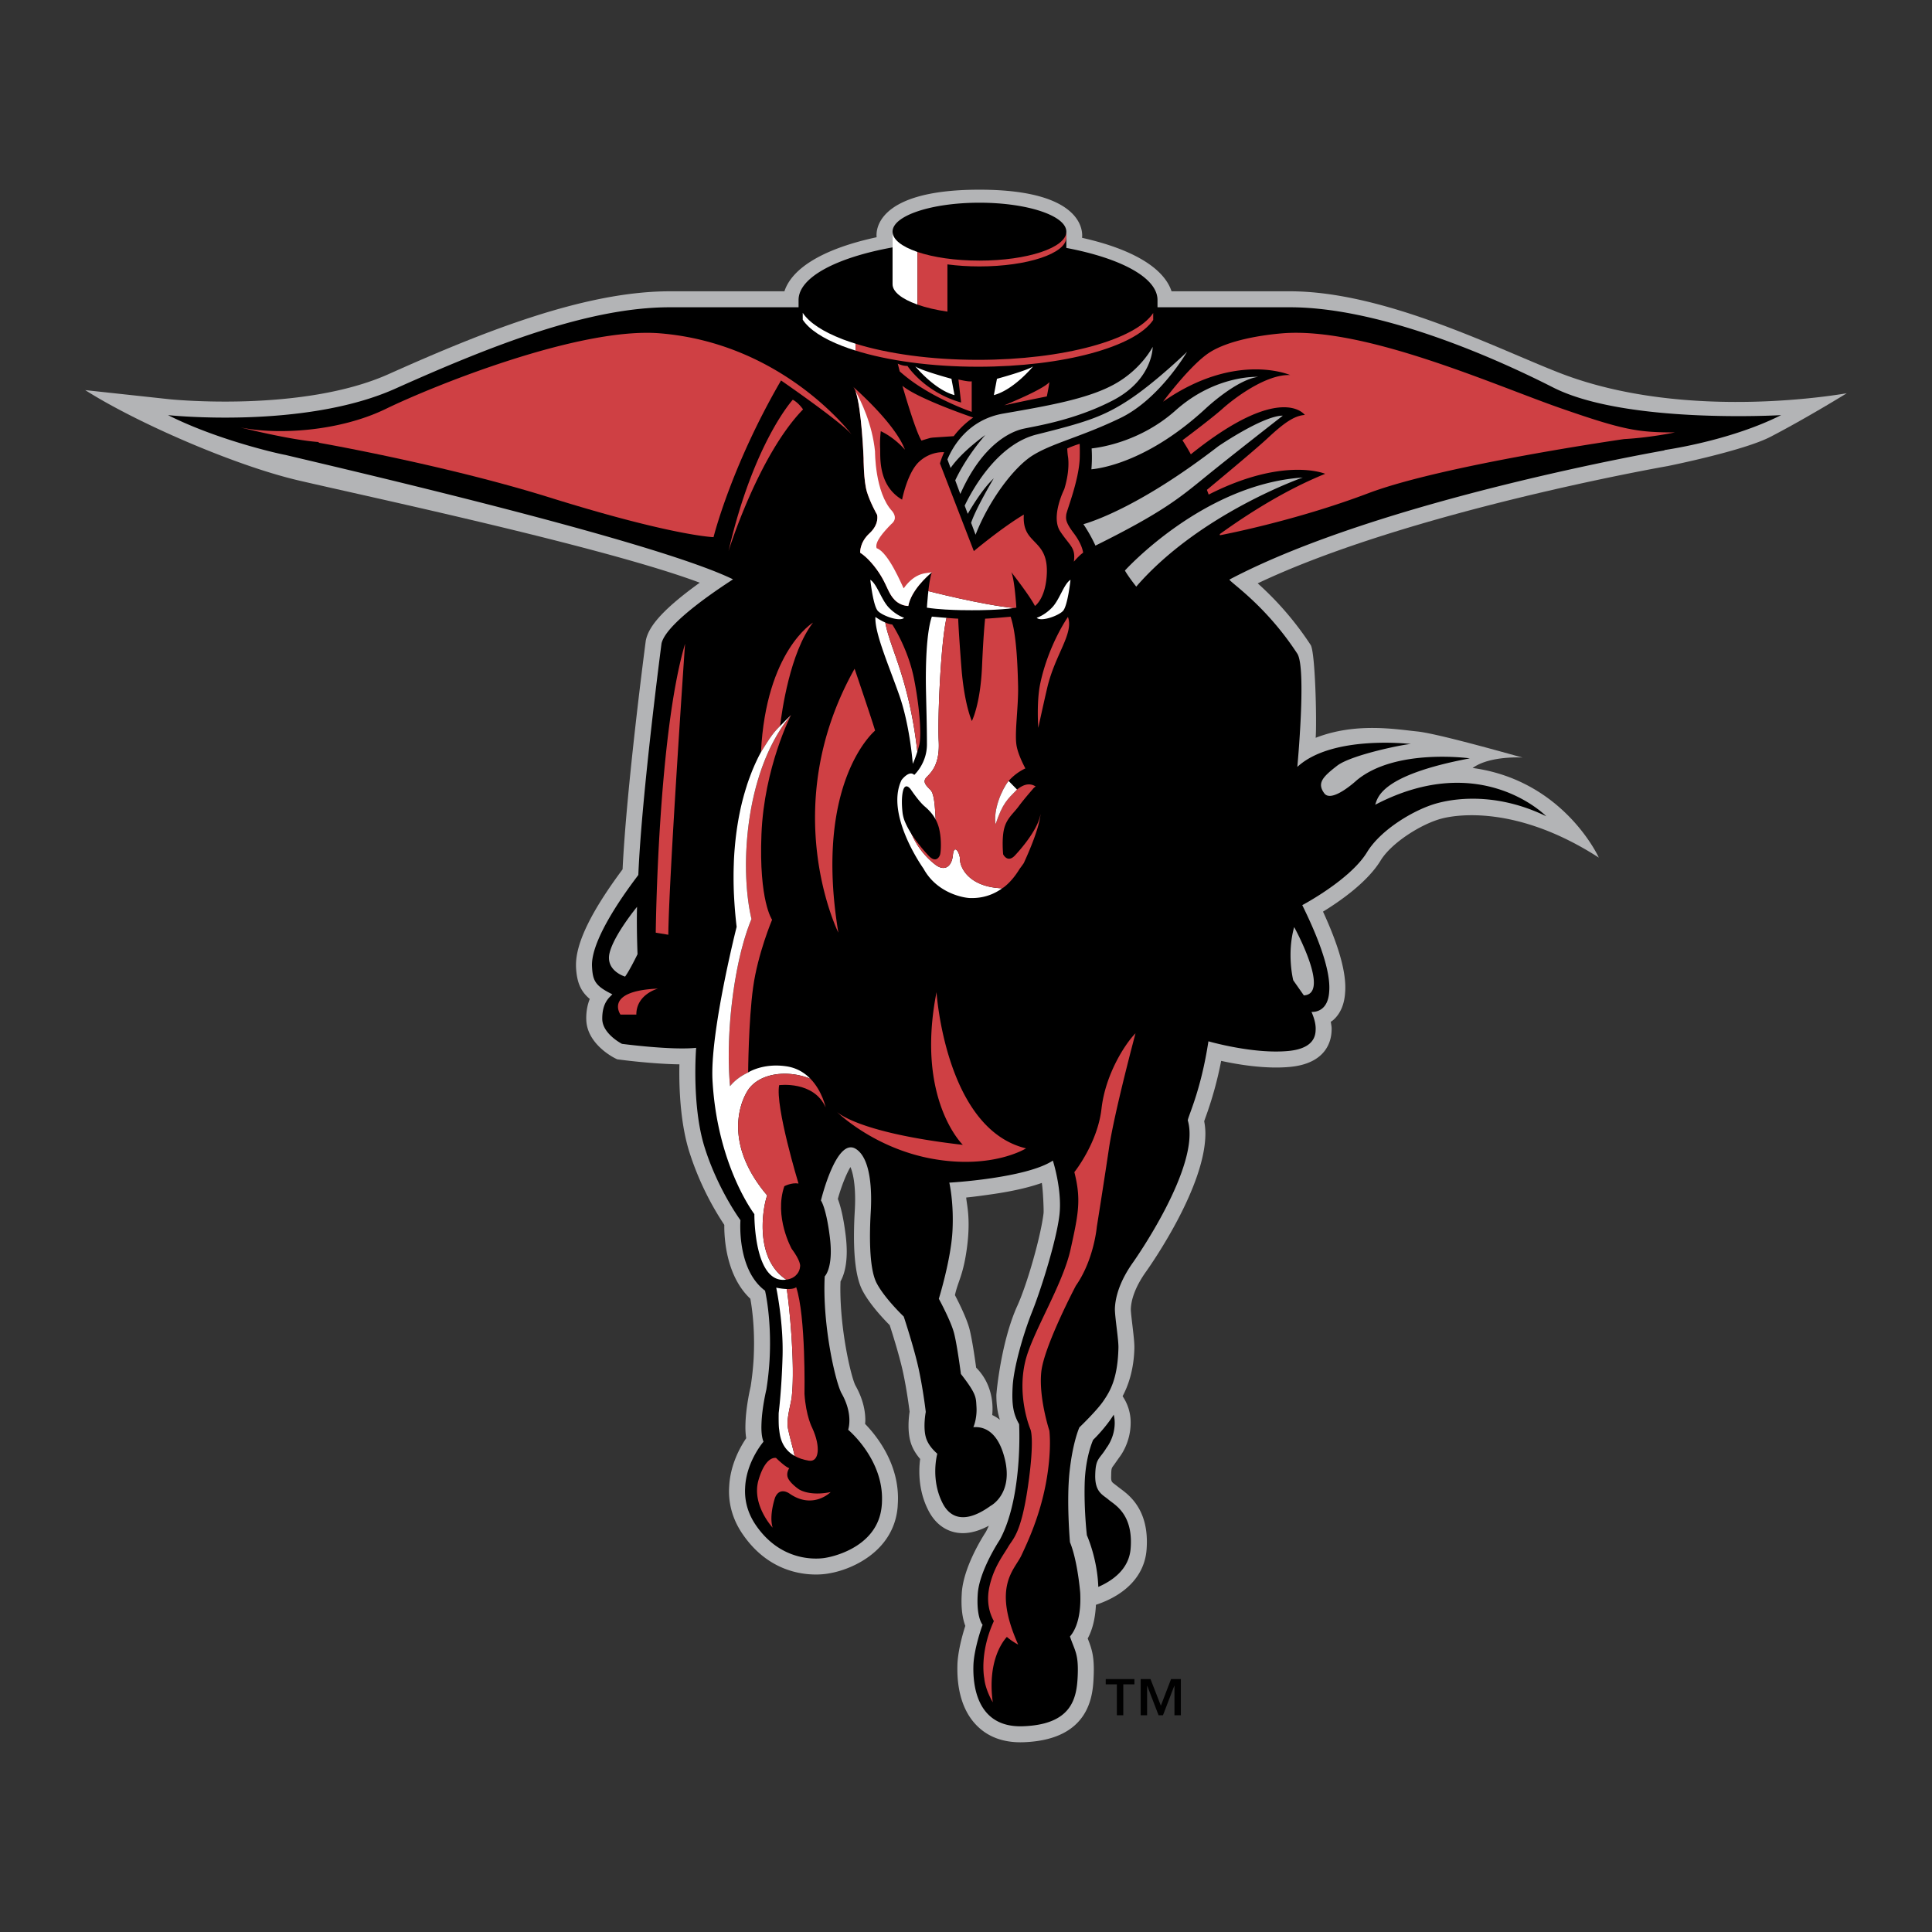<svg xmlns="http://www.w3.org/2000/svg" width="2500" height="2500" viewBox="0 0 192.756 192.756"><rect x="0" y="0" width="192.756" height="192.756" fill="#333333" stroke="none"/><g fill-rule="evenodd" clip-rule="evenodd"><path fill="#fff" fill-opacity="0" d="M0 0h192.756v192.756H0V0z"/><path d="M155.664 37.23c-6.275-2.428-17.482-8.167-26.967-8.167h-11.811c-.773-2.338-3.91-4.211-8.93-5.336.014-.112.746-4.801-10.244-4.801-10.994 0-10.256 4.653-10.248 4.743-5.183 1.114-8.417 3.01-9.202 5.394H66.819c-8.449 0-18.465 3.969-28.031 8.256-8.61 3.862-21.725 2.528-21.857 2.515l-8.428-.912c5.076 3.229 14.843 7.496 21.223 8.997 6.381 1.5 30.478 6.614 40.089 10.217-4.237 3.043-5.116 4.627-5.365 5.685l-.018.077-.01.08c-.08.604-1.915 14.608-2.306 22.754-3.12 4.198-4.649 7.322-4.649 9.532 0 .082.001.161.003.24.078 1.475.445 2.39 1.372 3.161-.202.501-.353 1.136-.353 1.945 0 .024.004.051.004.076.024 2.372 2.546 3.73 2.832 3.875l.244.125.272.035c.167.025 3.339.436 5.946.468-.006.257-.011.524-.011.822 0 2.157.173 5.274.992 7.896a29.109 29.109 0 0 0 3.499 7.303c-.004.051-.004.079-.004.136 0 1.532.295 5.068 2.599 7.229.133.726.369 2.314.369 4.438 0 .484-.014.992-.039 1.523a28.953 28.953 0 0 1-.303 2.811c-.091.385-.454 2.041-.51 3.579-.006.162-.01.323-.01.476 0 .398.027.76.079 1.089-.635.937-1.596 2.686-1.697 4.815a7.085 7.085 0 0 0-.017.483c0 1.518.458 2.967 1.372 4.291 3.367 4.899 8.28 3.964 8.615 3.895 2.238-.364 6.444-2.18 6.834-6.596l.029-.513c.005-.131.009-.257.009-.383 0-3.577-2.146-6.249-3.282-7.419.008-.121.023-.229.023-.365 0-.909-.217-2.101-.983-3.463-.407-.764-1.509-5.313-1.509-9.661 0-.243.009-.484.016-.728.317-.569.621-1.503.621-2.981 0-.465-.03-.983-.099-1.56-.226-1.871-.524-3.005-.789-3.688.353-1.269.852-2.511 1.258-3.182.246.562.467 1.612.467 3.23 0 .365-.013.762-.037 1.186a42.951 42.951 0 0 0-.077 2.487c0 2.495.277 4.3.827 5.376.714 1.393 2.119 2.877 2.738 3.498.279.855 1 3.153 1.344 4.767.351 1.655.571 3.312.641 3.864a9.35 9.35 0 0 0-.108 1.402c0 .5.046 1.05.184 1.555.204.758.618 1.341.976 1.76a9.434 9.434 0 0 0-.082 1.229c0 1.115.19 2.528.91 3.92.745 1.448 1.807 1.971 2.567 2.151 1.047.253 2.208.029 3.456-.64a8.439 8.439 0 0 1-.297.62c-.373.571-2.26 3.571-2.404 6.138l-.004.091a12.59 12.59 0 0 0-.021.681c0 1.118.171 1.905.38 2.463-.31.958-.745 2.578-.788 3.88-.001.134-.005.275-.005.423 0 1.784.37 4.083 1.965 5.67 1.154 1.153 2.717 1.703 4.643 1.635 6.711-.241 6.912-4.808 6.988-6.525.012-.268.018-.511.018-.735 0-1.449-.234-2.134-.592-3.049 0 0-.016-.039-.016-.044.486-.895.756-2.035.82-3.358 3.02-1.004 4.842-2.948 5.049-5.472.023-.285.033-.56.033-.818 0-3.334-1.801-4.675-2.604-5.272l-.164-.124-.408-.318c-.324-.239-.389-.287-.389-.73 0-.05.002-.104.004-.167.014-.708.029-.729.266-1.036l.523-.745c.15-.19 1.104-1.446 1.152-3.333l.002-.135a4.646 4.646 0 0 0-.805-2.661c.539-1.003 1.119-2.581 1.176-4.771v-.137c0-.471-.074-1.132-.189-2.114-.07-.582-.166-1.368-.166-1.669 0-.01 0-.021.002-.031.029-.751.324-2.038 1.531-3.725.664-.942 5.908-8.505 5.908-13.771a6.65 6.65 0 0 0-.121-1.217l.113-.323a36.9 36.9 0 0 0 1.58-5.698c1.738.38 4.496.836 6.912.596 3.594-.359 4.066-2.599 4.104-3.567a4.77 4.77 0 0 0 .008-.242c0-.222-.053-.455-.088-.687.082-.057.158-.097.236-.164.721-.634 1.121-1.561 1.195-2.753.016-.162.02-.331.02-.505 0-1.827-.732-4.327-2.225-7.568 1.67-1.021 4.428-2.929 5.748-5.099 1.088-1.785 4.051-3.631 6.031-4.17 1.414-.387 7.492-1.439 15.738 3.879 0 0-3.473-7.704-12.59-8.943 1.74-1.256 4.994-1.039 4.994-1.039-.193-.027-8.354-2.388-10.521-2.604-2.16-.218-6.121-.925-10.131.633.119-1.715-.045-8.56-.5-9.261a31.114 31.114 0 0 0-5.285-6.149c15.102-7.17 40.609-11.65 40.877-11.696 0 0 7.584-1.517 10.297-2.931 3.615-1.877 7.594-4.337 7.594-4.337-.147.008-15.837 2.929-28.585-2.007zm-51.547 83.8c-.271 2.303-1.625 7.063-2.619 9.252-1.605 3.528-2.09 8.625-2.09 8.926 0 .973.121 1.735.35 2.444a3.803 3.803 0 0 0-.766-.475c.016-.172.367-2.765-1.602-4.725-.117-.871-.397-2.815-.662-3.849-.282-1.08-1.065-2.647-1.453-3.387.308-1.426.846-1.987 1.215-4.858.363-2.871-.053-4.216-.091-4.881.687-.067 1.564-.18 2.724-.351 2.002-.293 3.57-.665 4.818-1.104.12.658.207 2.738.176 3.008z" fill="#b3b4b6"/><path d="M166.043 44.905c.836-.122 6.846-1.058 11.658-3.487 0 0-15.52.914-22.758-2.766-7.242-3.68-17.881-7.995-26.246-7.995h-13.213v-.726c0-2.229-3.666-4.169-9.096-5.196v-1.62c0-1.596-3.883-2.89-8.672-2.89-4.787 0-8.666 1.294-8.666 2.89v1.567c-5.585 1.012-9.377 2.985-9.377 5.249v.726H66.82c-8.026 0-17.573 3.723-27.379 8.119-9.118 4.087-22.676 2.642-22.676 2.642 4.918 2.481 11.068 3.864 11.7 3.968 6.008 1.436 36.69 8.533 44.668 12.413-.5.346-6.61 4.189-7.131 6.388 0 0-1.975 15.015-2.316 23.104-.1.184-4.781 6.03-4.621 9.132.072 1.416.3 1.931 2.028 2.779-.217.265-1.026.761-1.005 2.467.016 1.48 1.965 2.476 1.965 2.476s4.948.657 7.403.397c0 0-.469 5.713.835 9.896 1.329 4.248 3.586 7.302 3.586 7.302s-.398 4.913 2.451 7.029c0 0 .674 2.785.455 6.855a30.079 30.079 0 0 1-.322 3.007s-.429 1.779-.485 3.353c-.033.716.009 1.392.199 1.854-.217.257-1.716 2.138-1.831 4.547-.075 1.177.177 2.486 1.079 3.798 2.845 4.138 6.984 3.232 6.984 3.232s5.173-.775 5.561-5.176c.015-.14.024-.281.026-.42.177-4.084-3.146-6.978-3.371-7.168.02-.098.519-1.543-.657-3.633-.584-1.032-1.929-6.735-1.685-11.674 0 0 .881-.825.52-3.846-.366-3.022-.897-3.724-.897-3.724s1.536-6.364 3.479-5.149c1.546.967 1.607 4.327 1.49 6.322-.117 1.988-.2 5.526.577 7.044.78 1.521 2.717 3.364 2.717 3.364s1.054 3.178 1.505 5.295c.451 2.115.692 4.221.692 4.221-.03.138-.269 1.523.004 2.513.249.922 1.058 1.559 1.146 1.661-.059.206-.657 2.618.534 4.938.37.715 1.554 2.586 4.787.256 0 0 2.25-1.159 1.428-4.624-.82-3.462-2.756-3.226-3.158-3.232.094-.151.377-1.005.32-1.985-.061-.98.039-1.266-1.557-3.318 0 0-.366-2.861-.683-4.076-.314-1.217-1.518-3.425-1.518-3.425s1.204-3.878 1.36-6.746c.155-2.866-.315-4.843-.315-4.843-.112.019 7.675-.429 10.332-2.197 0 0 .947 2.938.656 5.424-.291 2.487-1.781 7.283-2.723 9.653-.943 2.369-1.85 5.646-1.945 7.466-.1 1.819.061 2.731.646 3.755 0 0 .074 1.369-.031 3.267-.143 2.501-.592 5.879-1.902 8.277 0 0-2.07 3.108-2.197 5.436-.002.023-.002.049-.006.074v.022c-.115 2.062.379 2.804.494 2.946-.146.348-.867 2.502-.918 4.034-.049 1.532.094 6.26 4.949 6.082 4.859-.172 5.355-2.769 5.455-5.003.098-2.232-.279-2.495-.773-3.953.15-.183 1.18-1.27 1.023-4.368 0 0-.25-3.164-1.021-5.037 0 0-.365-4.114-.035-7.09.33-2.977.975-4.366.975-4.366s1.734-1.66 2.395-2.636c.666-.972 1.424-2.218 1.5-5.288.027-.804-.371-3.153-.352-3.949.043-1.036.412-2.631 1.828-4.615 0 0 6.807-9.601 5.441-14.148.107-.59 1.324-3.048 2.062-7.884 0 0 4.518 1.311 8.025.96 1.117-.113 2.625-.514 2.67-2.048.037-.487-.082-1.092-.412-1.847.268.018 1.646.007 1.766-2.026.123-1.476-.441-4.069-2.686-8.624 0 0 4.785-2.526 6.461-5.281 1.393-2.292 4.779-4.282 6.971-4.88 2.357-.644 6.379-.908 10.908 1.293 0 0-6.482-6.675-17.066-1.146.256-.689.48-2.938 9.443-4.631 0 0-7.41-1.042-11.291 2.193 0 0-2.488 2.31-3.232 1.293-.746-1.02-.152-1.637 1.287-2.752 1.441-1.111 6.914-2.188 7.379-2.164 0 0-7.861-.947-11.354 2.285 0 0 .93-9.869 0-11.298-3.164-4.85-6.707-7.109-6.773-7.394 15.098-7.982 43.428-12.892 43.428-12.892l-.046-.028zM62.364 97.435s-1.993-.574-1.541-2.383c.455-1.813 2.735-4.577 2.735-4.577s-.064 1.728.049 4.723c0 0-.789 1.631-1.243 2.237zm66.755-4.941s3.682 6.669.967 6.817l-1.059-1.509c0 .001-.666-2.594.092-5.308zm-3.592-54.895c-2.17.282-5.186 3.113-5.186 3.113-5.689 5.271-10.363 6.009-11.453 6.111a13.98 13.98 0 0 0 .025-2.083c1.029-.113 4.947-.733 8.385-3.801 3.999-3.571 8.229-3.34 8.229-3.34zM95.305 47.925c.318-.689 1.245-2.494 2.998-4.521 0 0-2.308 1.613-3.46 3.285l-.318-.851c.493-1.191 2.004-3.952 5.567-4.575 4.574-.792 8.551-1.489 11.182-2.979 2.637-1.492 3.73-3.678 3.73-3.678s.051 3.229-3.928 5.318c-3.977 2.085-8.1 2.632-9.098 2.883-.971.242-3.898 1.345-6.167 6.479l-.506-1.361zm7.72-2.485c-1.855 1.161-4.334 4.432-5.693 7.911l-.444-1.19c.497-1.494 2.26-4.434 2.26-4.434-1.086 1.01-2.171 2.802-2.595 3.54l-.306-.818c.735-1.536 3.219-6.107 7.174-7.097 4.771-1.192 6.611-1.74 9.248-3.48 2.633-1.738 5.764-4.773 5.764-4.773s-2.734 4.724-6.662 6.612c-3.925 1.892-6.759 2.489-8.746 3.729zm6.268 8.996a14.971 14.971 0 0 0-1.201-2.137c1.051-.3 5.838-1.895 13.457-7.775 0 0 4.459-3.055 6.439-3.055 0 0-5.197 4.048-7.742 6.123-2.517 2.05-4.262 3.53-10.953 6.844zm4.072 4.09s-.754-.942-1.133-1.601c0 0 7.787-8.619 17.748-9.282 0 .001-10.291 3.586-16.615 10.883z"/><path d="M110.607 149.627c-.561-.491-1.373-.728-1.336-2.452.035-1.725.414-1.547 1.131-2.734 0 0 .775-.946.812-2.386a3.456 3.456 0 0 0-.098-.913c-.566.921-1.461 1.941-2.053 2.513 0 0-.768 1.654-.844 4.335-.074 2.683.219 5.182.219 5.182s1.043 2.295 1.139 5.153c1.373-.595 3.059-1.735 3.225-3.815.286-3.487-1.634-4.396-2.195-4.883z"/><path d="M99.158 39.421l.309-1.629s3.072-.832 3.607-1.244c0 0-1.898 2.331-3.916 2.873zM95.231 39.421l-.305-1.629s-3.078-.832-3.609-1.244c0 0 1.9 2.331 3.914 2.873zM103.434 61.637s.752-.222 1.516-1.009c.77-.787 1.18-2.359 1.855-2.783 0 0-.281 2.629-.76 3.118-.477.489-2.191 1.098-2.611.674zM90.204 61.637s-.751-.222-1.517-1.009c-.763-.787-1.181-2.359-1.856-2.783 0 0 .28 2.629.762 3.118.479.489 2.187 1.098 2.611.674zM95.782 85.782c0-.709-.591-1.654-.709-.473s-.84 1.671-1.773.945c-2.127-1.655-2.836-4.019-2.836-4.965 0-.945 3.076 3.834 2.955 1.773-.118-2.009-.118-3.782-.591-4.255-.473-.473-.828-.828-.354-1.3.473-.473 1.3-1.3 1.182-3.546-.119-2.246.188-9.715.779-12.315a137.75 137.75 0 0 1-1.463-.127c-.587 1.687-.619 5.271-.593 7.002.031 1.731.103 3.868.101 5.757 0 1.889-1.264 3.036-1.264 3.036-.504-.508-1.265.504-1.265.504-1.683 3.456 2.191 8.85 2.191 8.85 1.343 2.464 4.042 2.933 4.712 2.933.462 0 1.775.013 3.136-.975-3.38-.125-4.208-2.135-4.208-2.844z" fill="#fff"/><path d="M101.316 85.289c-.777.898-1.232-.054-1.232-.054s-.156-1.539.1-2.564c.26-1.03.914-1.498 1.439-2.209.525-.715 1.387-1.695 1.387-1.695.129-.169.238-.254.328-.289-.275-.196-.828-.416-1.592.095-.096.064-.188.13-.279.2-.957.982-1.43 1.336-2.139 3.464-.236-1.419.592-3.428 1.303-4.319a5.152 5.152 0 0 1 1.67-1.253l.008.016c-.332-.628-.797-1.608-.904-2.401-.178-1.273.211-3.798.17-5.814-.045-2.018-.158-5.251-.746-6.937 0 0-2.121.194-2.543.194 0 0-.158 1.322-.309 4.773-.164 3.809-1.014 5.44-1.014 5.44s-.754-1.609-1.046-5.371c-.29-3.761-.319-4.843-.319-4.843-.175 0-.66-.036-1.165-.076-.591 2.6-.897 10.069-.779 12.315.118 2.246-.709 3.073-1.182 3.546-.473.473-.119.828.354 1.3.473.473.473 2.246.591 4.255.122 2.061-2.955-2.719-2.955-1.773s.709 3.31 2.836 4.965c.934.726 1.655.236 1.773-.945s.709-.237.709.473c0 .709.828 2.719 4.206 2.845.137-.078.186-.12.186-.12.545-.424 1.07-1.017 1.568-1.838 0 0 .158-.2.4-.551.584-1.266 1.449-3.31 1.652-4.699l.029-.249c-.235 1.742-2.505 4.119-2.505 4.119z" fill="#cf4044"/><path d="M99.328 82.236c.709-2.128 1.182-2.482 2.139-3.464l-.836-.855c-.711.891-1.539 2.9-1.303 4.319z" fill="#fff"/><path d="M90.053 81.128c-.205-1.747.102-2.416.102-2.416s.075-.225.248-.254l.004-.019c0 .004.003.009.005.017.112-.015.263.051.46.309 0 0 .784 1.179 1.389 1.695.605.512 1.18 1.18 1.436 2.209.013.052.021.106.033.159.161.748.162 1.577.12 2.058-.002.016-.005.028-.005.046a2.384 2.384 0 0 1-.043.302c-.073.279-.456.952-1.234.054l-.017-.018a.53.53 0 0 0-.035-.039l-.022-.024c-.018-.019-.035-.04-.062-.066-.009-.009-.015-.02-.024-.03a1.09 1.09 0 0 1-.088-.097l-.019-.022a16.209 16.209 0 0 1-.598-.716l-.003-.005-.179-.229c-.001-.003-.001-.005-.004-.009a11.325 11.325 0 0 1-.88-1.331c-.007-.017-.018-.029-.025-.047a5.024 5.024 0 0 1-.16-.309 4.817 4.817 0 0 1-.117-.253h-.001a3.504 3.504 0 0 1-.281-.965z"/><path d="M96.948 38.042c-.274.077-1.325-.181-1.325-.181l.267 2.299a10.38 10.38 0 0 1-3.759-1.962c-.004-.002-.005-.005-.007-.009a8.03 8.03 0 0 1-.396-.341c-.104-.097-.2-.19-.291-.278a.468.468 0 0 0-.031-.032c-.085-.088-.17-.173-.242-.253-.009-.009-.019-.02-.027-.026-.072-.083-.139-.155-.197-.225a.092.092 0 0 0-.022-.022c-.056-.071-.109-.133-.153-.191-.005-.004-.009-.01-.014-.016-.042-.057-.082-.105-.111-.147l-.007-.012a.848.848 0 0 1-.067-.094c-.003 0-.003-.004-.004-.006-.014-.02-.021-.033-.021-.033-.544 0-.972-.234-.972-.234l.195.775a16.31 16.31 0 0 0 2.321 1.712c2.431 1.504 4.863 2.324 4.863 2.324v-3.048zM93.068 43.658c.889-.061 1.566-.104 2.089-.142a8.509 8.509 0 0 1 1.836-1.784c.063-.042.102-.071.102-.071-1.116-.386-3.322-1.185-5.06-2.01l-.049-.022a.498.498 0 0 1-.057-.027c-.786-.377-1.469-.761-1.895-1.11 0 0 1.282 4.497 1.902 5.467 0 0 .369-.125.9-.271l.232-.03zM87.306 72.895S81.15 77.96 83.642 93.05c0 0-6.187-12.412 1.621-26.328 0 0 1.894 5.571 2.043 6.173zM65.424 93.052s.205-19.65 2.922-28.815c0 0-1.619 23.507-1.668 29.023l-1.254-.208zM61.905 101.225s-1.69-2.363 3.74-2.592c0 0-2.158.556-2.158 2.592h-1.582zM83.456 110.895s1.925 2.101 12.607 3.328c0 0-4.728-4.553-2.626-15.234 0 0 .877 13.657 8.932 15.583 0 0-3.328 2.102-9.28 1.053-5.956-1.054-9.633-4.73-9.633-4.73zM109.896 110.62c-.389 3.439-2.707 6.323-2.707 6.323.691 2.726.416 4.132-.381 7.718-.797 3.584-3.832 8.313-4.514 11.155-.863 3.586.518 6.806.518 6.806s.438.916-.254 5.676c-.691 4.758-1.5 5.211-1.973 6.031s-1.457 2.033-1.881 4.031c-.291 1.391-.023 2.511.453 3.38-1.479 3.245-.955 5.713-.955 5.713.115 1.183.848 2.384.848 2.384-.555-4.082.99-6.071 1.406-6.521a5.949 5.949 0 0 0 1.129.765c-2.611-5.824-.369-7.436.311-8.878.678-1.441 1.838-3.94 2.453-7.205.611-3.264.346-5.26.346-5.26s-1.076-3.288-.807-5.859c.268-2.572 3.453-8.609 3.453-8.609 1.803-2.57 2.086-5.854 2.086-5.854s.68-4.243 1.215-7.851c.537-3.606 2.648-11.474 2.648-11.474-1.042 1.052-3.005 4.086-3.394 7.529zM106.549 61.554s-1.926 2.732-2.758 6.618c-.395 1.844-.201 4.445-.201 4.445s.469-2.185.893-4.001c.792-3.357 2.66-5.376 2.066-7.062zM65.858 33.257c-8.044-.667-22.703 5.271-27.368 7.539-4.664 2.268-10.854 2.613-14.512 1.846 0 0 5.03 1.274 7.87 1.464-.066.038-.101.056-.101.056s12.651 2.211 23.112 5.479c12.305 3.839 16.331 3.951 16.331 3.951s1.745-7.047 6.735-15.633c0 0 5.975 4.115 7.056 5.404-.831-1.065-7.512-9.148-19.123-10.106z" fill="#cf4044"/><path fill="#fff" d="M84.98 43.361l.008.01-.008-.01zM84.988 43.371c.032.038.056.077.081.107l-.081-.107z"/><path d="M79.095 39.883s-3.9 4.244-6.407 15.088c0 0 2.955-9.519 7.433-14.125 0-.001-.448-.672-1.026-.963zM155.693 40.722c-6.693-2.332-19.58-8.141-27.768-7.465-2.041.169-5.322.678-7.24 1.904-1.918 1.229-4.646 4.914-4.646 4.914 7.234-5.047 12.682-2.656 12.682-2.656-2.393-.095-5.553 2.288-6.74 3.35-.881.791-2.986 2.393-4.008 3.158.299.461.58.928.838 1.4 9.051-7.273 11.371-3.925 11.371-3.925-1.062.066-2.115.826-3.721 2.325-1.012.945-3.984 3.433-6.049 5.146.062.161.121.317.176.473 7.516-3.825 11.629-2.074 11.629-2.074-3.812 1.542-7.488 3.832-10.521 6.017.012.073.021.112.021.112s7.377-1.381 14.791-4.188c7.412-2.809 25.531-5.406 25.531-5.406 2.666-.148 5.072-.666 5.072-.666-3.691.001-5.097-.217-11.418-2.419zM104.441 39.551c.158-.728.258-1.425.258-1.425-.535.582-2.641 1.541-4.502 2.312 1.225-.272 2.727-.582 4.244-.887zM106.377 51.356c.035-.393 1.266-3.396 1.348-5.646a22.6 22.6 0 0 0-.006-1.427c-.318.092-.74.238-1.238.463a7.1 7.1 0 0 0 .068.794s.252 1.268-.369 3.268c0 0-1.375 2.73-.406 4.202.969 1.471 1.566 1.605 1.365 3.023v.002c.338-.384.682-.735.924-.888 0 0-.057-.787-.926-1.938-.871-1.147-.793-1.458-.76-1.853zM77.089 152.417s-2.139-2.286-1.408-4.767c.729-2.479 1.749-2.188 1.749-2.188s.875.874 1.314 1.022c0 0-.381.524-.088 1.061.291.533 1.035 1.032 1.035 1.032s.998.727 3.185.289c0 0-1.747 1.769-4.085.164 0 0-.971-.748-1.457.371-.001 0-.631 1.798-.245 3.016z" fill="#cf4044"/><path d="M115.82 170.176l1.016-2.651h.98v3.605h-.639v-2.931h-.02l-1.127 2.931h-.439l-1.127-2.931h-.018v2.931h-.639v-3.605h.98l1.033 2.651zm-2.64-2.127h-1.109v3.081h-.641v-3.081h-1.111v-.524h2.861v.524z"/><path d="M92.607 59.146h-.002l-.018.146c-.072.726-.109 1.335-.109 1.335 1.135.179 2.606.23 3.368.246.696.018 1.685.007 1.685.007s2.068 0 3.65-.22c-3.152-.293-8.559-1.686-8.559-1.686l-.015.172z" fill="#fff"/><path d="M103.197 54.027c-.529-.559-1.154-1.127-1.049-2.687-2.205 1.312-4.988 3.644-4.988 3.644l-3.381-8.748c.115-.399.262-.77.422-1.119-.244-.016-1.414-.037-2.479.93-1.198 1.083-1.72 3.803-1.72 3.803-2.445-1.434-2.146-4.334-2.191-5.142-.046-.81.065-1.69.065-1.69 1.431.675 2.409 1.849 2.409 1.849-1.009-2.696-5.222-6.32-5.222-6.32.108.076.207.251.296.497a14.197 14.197 0 0 1-.002 0c.608 1.674.8 6.666.8 6.666s0 2.276.336 3.37c.335 1.096 1.011 2.276 1.011 2.276s.257.924-.758 1.855c-1.011.93-.926 1.938-.926 1.938.673.421 1.514 1.367 2.106 2.361.593.993.747 1.756 1.349 2.359s1.345.588 1.345.588c.282-1.537 1.877-2.969 2.363-3.372-.156.354-.276 1.144-.362 1.889 0 0 5.407 1.393 8.559 1.686.074-.013.148-.024.223-.034l-.002-.044c-.004-.043-.01-.106-.014-.193-.049-.686-.211-2.678-.488-3.305 0 0 1.852 2.361 2.357 3.372 0 0 .963-.627 1.16-2.836.201-2.207-.578-2.918-1.219-3.593z" fill="#cf4044"/><path d="M89.277 59.869c.602.603 1.345.588 1.345.588.282-1.537 1.877-2.969 2.363-3.372-.473.14-1.608-.085-2.826 1.615-.147-.239-1.497-3.592-2.698-4.008-.209-.609.664-1.591 1.467-2.41 0 0 .33-.232.352-.593.022-.361-.264-.687-.264-.687-1.74-1.864-1.715-5.96-1.715-5.96-.276-2.743-1.401-5.03-1.941-5.999.608 1.674.8 6.666.8 6.666s0 2.276.336 3.37c.335 1.096 1.011 2.276 1.011 2.276s.257.924-.758 1.855c-1.011.93-.926 1.938-.926 1.938.673.421 1.514 1.367 2.106 2.361.592.993.745 1.757 1.348 2.36zM91.461 25.112c-1.494-.517-2.41-1.222-2.41-1.998v5.247c0 .755.938 1.468 2.41 2l.065.024.011.004v-5.251c-.041-.013-.093-.029-.076-.026z" fill="#fff"/><path d="M97.717 26.002c-2.421 0-4.607-.329-6.18-.863v5.251c.849.3 1.87.542 2.988.7v-4.711c.99.13 2.066.202 3.192.202 4.789 0 8.672-1.293 8.672-2.892v-.574c0 1.595-3.883 2.887-8.672 2.887z" fill="#cf4044"/><path d="M84.12 33.867c-.043-.018-.1-.039-.082-.032-1.917-.738-3.298-1.634-3.949-2.622v.687c.65.985 2.03 1.881 3.949 2.62.416.161.858.313 1.323.458v-.688c-.434-.133-.85-.274-1.241-.423z" fill="#fff"/><path d="M97.584 35.901c-4.73 0-9.025-.612-12.223-1.61v.688c3.198.998 7.495 1.61 12.223 1.61 8.545 0 15.689-1.997 17.471-4.668v-.69c-1.78 2.673-8.92 4.67-17.471 4.67z" fill="#cf4044"/><path d="M87.34 61.554c-.084 1.6 1.302 4.745 2.376 7.797 1.077 3.052 1.352 6.858 1.352 6.858.188-.407.342-.852.454-1.213-.823-7.299-2.714-10.254-3.198-12.887a5.853 5.853 0 0 1-.984-.555z" fill="#fff"/><path d="M91.191 67.717c-.6-3.036-2.167-5.406-2.167-5.406a2.5 2.5 0 0 1-.7-.202c.483 2.633 2.375 5.588 3.198 12.887-.005-.017.002-.017 0-.001.13-.417.205-.727.205-.727.247-1.176-.056-4.126-.536-6.551z" fill="#cf4044"/><path d="M78.997 139.33c.354-3.191-.267-9.304-.503-10.723-.062 0-.128-.006-.2-.013h-.013c-.067-.006-.135-.012-.209-.021-.014 0-.027-.002-.044-.004a15.158 15.158 0 0 1-.278-.041c-.096-.014-.198-.036-.306-.057 0 0 .73 3.45.632 6.854-.097 3.404-.386 5.643-.386 5.643s-.026 1.248.046 1.649c.057.325.074 1.81 1.544 2.639-.118-.591-.402-1.552-.639-2.616s.256-2.415.356-3.31z" fill="#fff"/><path d="M81.042 142.475s-.632-1.167-.778-3.402c0 0 .146-7.736-.829-10.652 0 0-.186.214-.942.188.236 1.419.857 7.531.503 10.723-.1.895-.591 2.245-.355 3.31s.521 2.025.639 2.616c.373.21.836.38 1.421.474 1.028.168 1.193-1.403.341-3.257zM77.829 72.442c.166-1.395.98-7.347 3.287-10.325 0 0-4.684 2.799-5.196 12.927.831-1.319 1.186-1.91 1.918-2.61l-.009.008zM74.977 91.692c-1.773 4.256-2.611 11.594-2.139 16.677.473-.591 1.084-1.023 1.805-1.369 0 0 .033-5.145.497-8.499.464-3.352 1.892-6.738 1.892-6.738s-1.328-1.858-1.062-8.53 2.953-11.9 2.953-11.9c-4.655 5.584-5.128 15.395-3.946 20.359z" fill="#cf4044"/><path d="M76.541 119.266c-3.97-4.671-3.036-8.642-1.985-10.393 1.051-1.752 3.854-2.22 6.296-1.249-.579-.592-1.358-1.088-2.404-1.24-2.346-.346-3.805.616-3.805.616-.72.346-1.332.778-1.805 1.369-.473-5.083.366-12.421 2.139-16.677-1.182-4.965-.709-14.776 3.946-20.36l-.524.525c-.172.176-.369.376-.562.577-.732.7-1.087 1.292-1.918 2.61a15.04 15.04 0 0 0-.292.56c-.074.153-.149.314-.229.484-.013.027-.023.053-.037.08-.088.192-.174.395-.262.604-.014.032-.026.066-.041.097a31.67 31.67 0 0 0-.278.729c-.087.232-.171.474-.255.726-.008.03-.019.062-.025.092-.073.224-.145.46-.215.702-.021.07-.042.14-.062.213-.074.276-.151.557-.223.853 0 .003 0 .009-.002.013-.072.295-.139.605-.202.919-.018.083-.035.174-.052.258a29.96 29.96 0 0 0-.322 2.071c-.013.092-.022.188-.032.282-.034.302-.062.609-.089.924-.007.089-.016.175-.022.263-.028.388-.053.788-.065 1.197l-.009.273c-.011.341-.017.691-.017 1.049v.335c.004.439.013.888.032 1.352.004.065.006.137.011.202a43.937 43.937 0 0 0 .109 1.635c.042.496.092.999.154 1.515 0 0-2.673 10.543-2.407 15.323.473 8.512 4.177 13.338 4.177 13.338s-.068 7.021 3.181 6.536c-3.189-2.097-2.371-7.119-1.904-8.403z" fill="#fff"/><path d="M82.375 110.487s-.335-1.643-1.523-2.863c-2.442-.971-5.246-.503-6.296 1.249-1.051 1.751-1.985 5.722 1.985 10.393-.467 1.284-1.284 6.307 1.908 8.404 0 0 .01-.003.029-.005h.001c.14-.019.687-.097 1.041-.55 0 0 .033-.026.02-.021.153-.193.271-.441.291-.784 0 0 .073-.486-.85-1.725 0 0-1.772-3.179-.729-6.235 0 0 .718-.39 1.416-.267 0 0-2.343-7.7-1.931-9.816 0 0 3.456-.461 4.638 2.22z" fill="#cf4044"/></g></svg>
